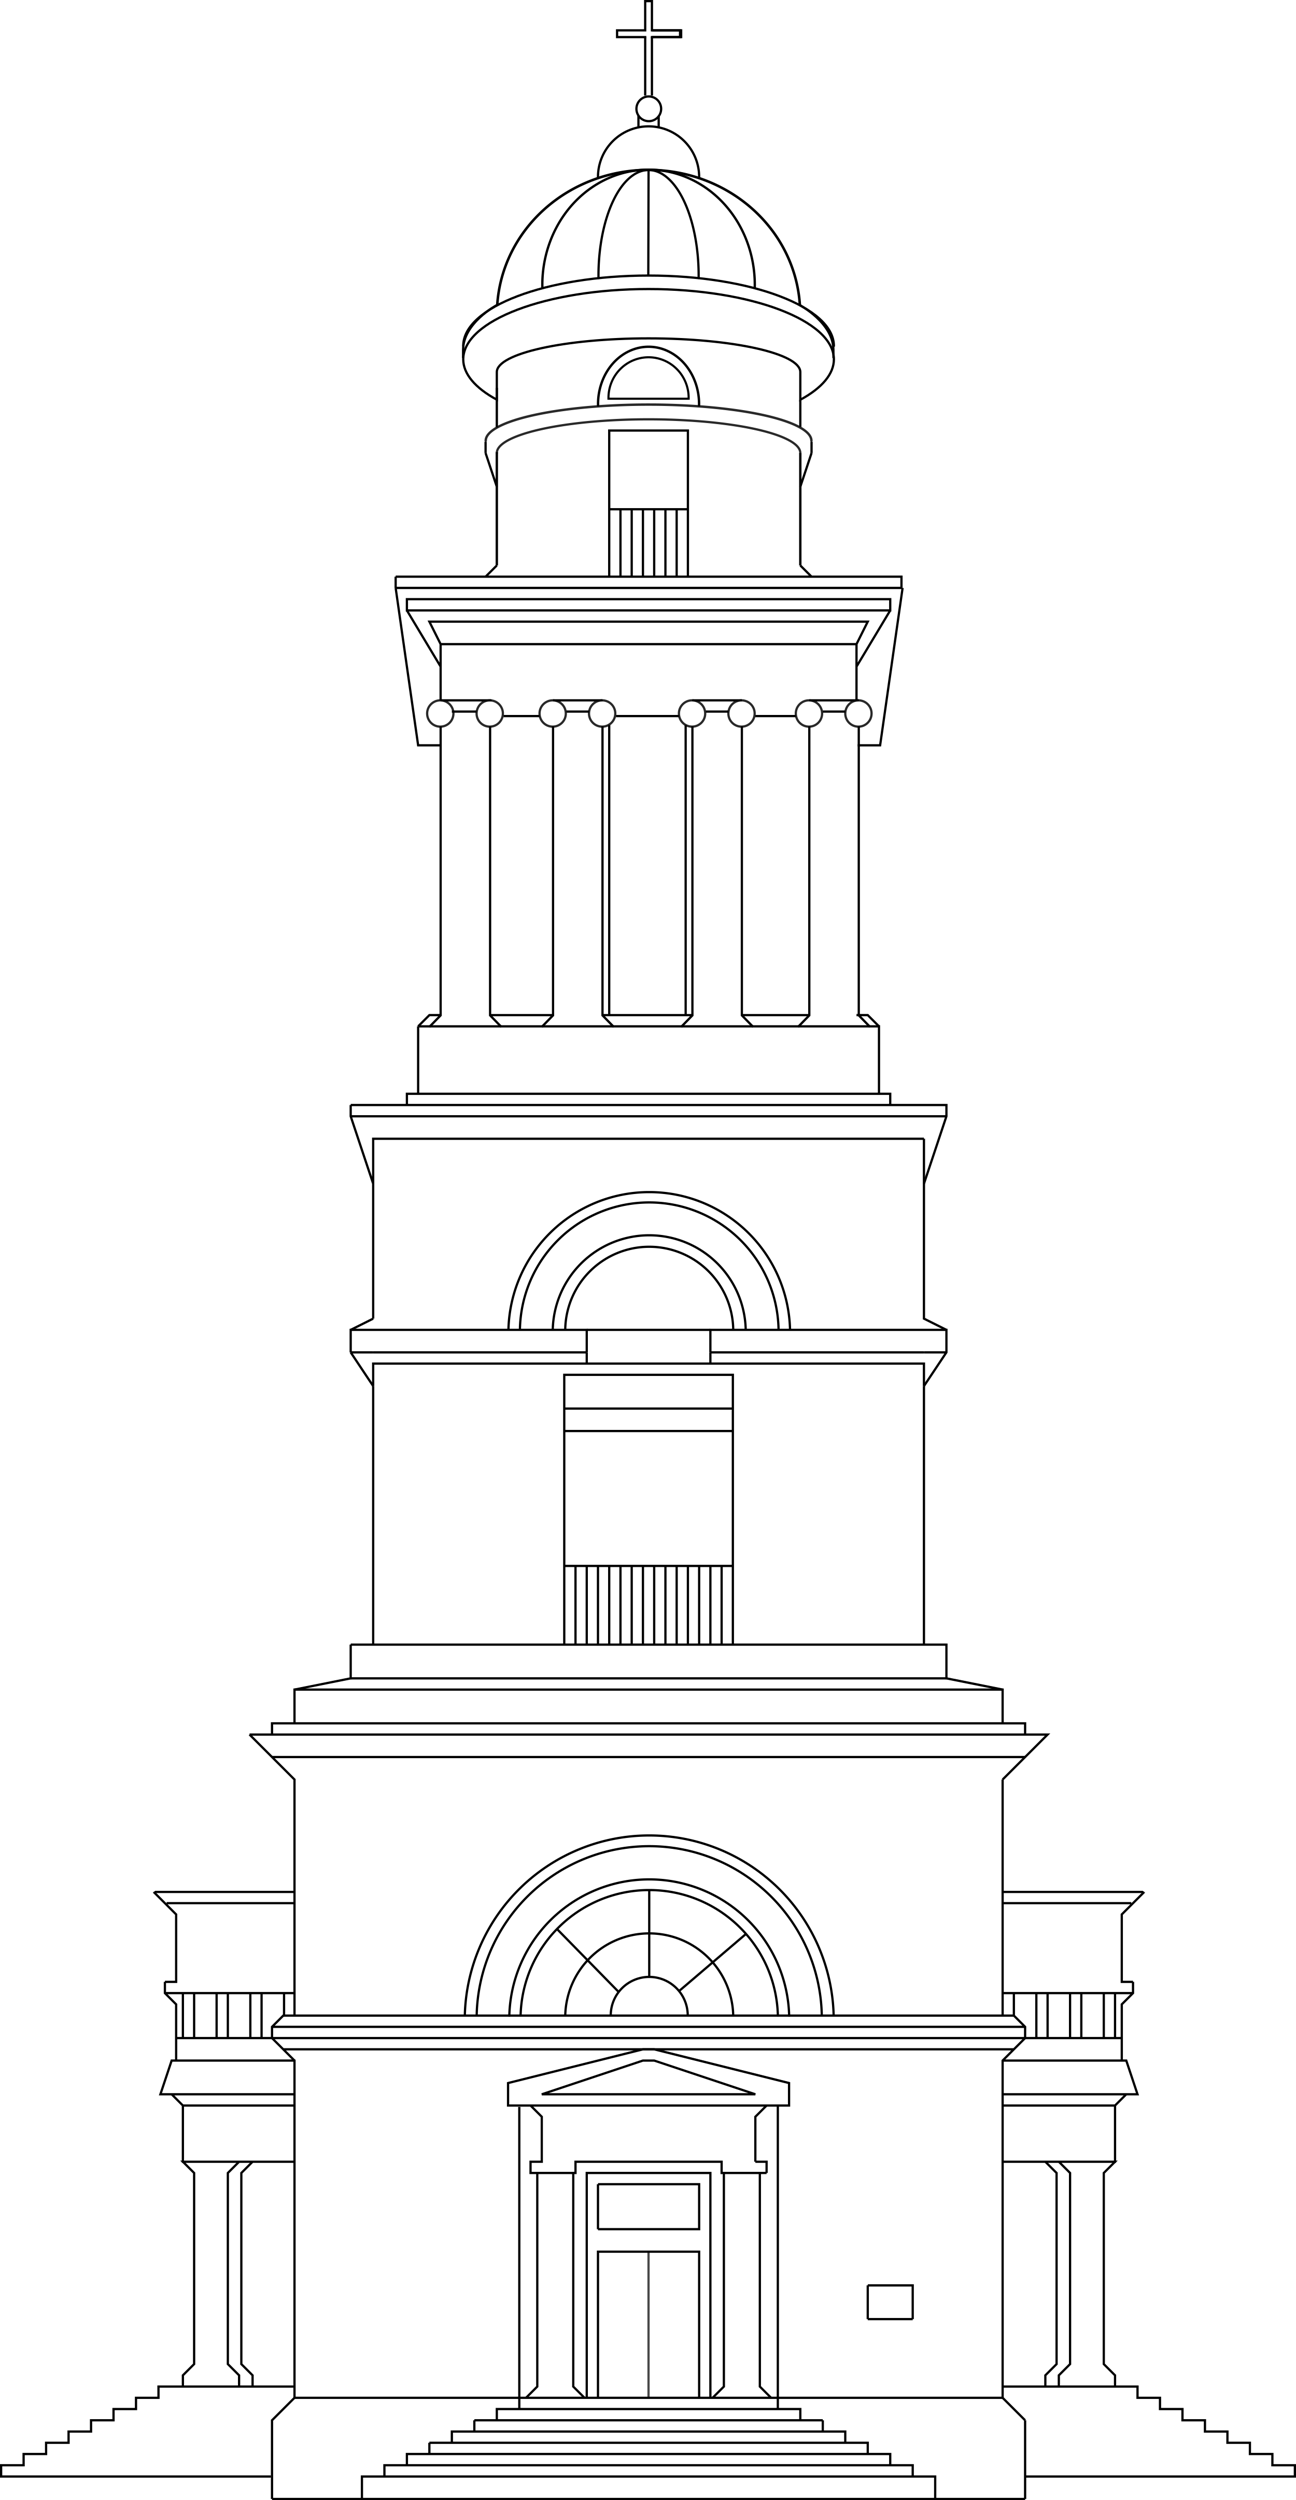<?xml version="1.0"?>
<svg xmlns="http://www.w3.org/2000/svg" width="576.5" height="1112" viewBox="0 0 576.5 1112">
  <g transform="translate(-14 -84.75)" fill="none" stroke="#000">
    <path d="M145 1151.25v-150l-10-10v-5l5-5h325l5 5v5l-10 10v150zM135 986.25h335M135 991.25h335M140 996.25h325M245 1151.25v-129.391M360 1151.25v-129.954M145 981.25v-105l-20-20M125 856.25h355l-20 20M460 876.25v49.966m0 0v55.034M125 856.25h355M135 856.25v-5h335v5M145 851.25v-15h315v15"/>
    <path d="M245.58 981.148a57.239 57.239 0 0157.22-55.737 57.239 57.239 0 0157.219 55.738" stroke-linecap="round"/>
    <path d="M220.771 981.03a82.057 82.057 0 0182.029-79.904 82.057 82.057 0 0182.028 79.905" stroke-linecap="round"/>
    <path d="M226.052 980.658a76.774 76.774 0 0176.748-74.76 76.774 76.774 0 0176.747 74.761" stroke-linecap="round"/>
    <path d="M240.559 981.294a62.262 62.262 0 0162.24-60.628 62.262 62.262 0 0162.241 60.629" stroke-linecap="round"/>
    <path d="M265.444 981.075a37.368 37.368 0 0137.356-36.387 37.368 37.368 0 0137.355 36.388" stroke-linecap="round"/>
    <path d="M285.684 980.72a17.121 17.121 0 0117.116-16.672 17.121 17.121 0 0117.115 16.672" stroke-linecap="round"/>
    <path d="M261.688 942.657l27.327 27.89M315.985 970.406l29.929-25.55M302.802 964.066v-38.66M135 866.25h335M145 836.25l25-5v-15M460 836.25l-25-5v-15H170M480 971.25v20M475 971.25v20M513 1001.25v-25l5-5v-5M518 966.25h-5v-30l10-10M490 971.25v20M495 971.25v20M505 971.25v20M510 971.25v20M125.354 971.25v20M130.354 971.25v20M92.354 1001.25v-25l-5-5v-5M87.354 966.25h5v-30l-10-10M115.354 971.25v20M110.354 971.25v20M100.354 971.25v20M95.354 971.25v20M180 701.25v115M425 701.25v115M275 686.25h-95M330 686.25h95"/>
    <path d="M265.444 675.675a37.368 37.368 0 0137.356-36.388 37.368 37.368 0 0137.355 36.389" stroke-linecap="round"/>
    <path d="M240.174 675.98a62.647 62.647 0 0162.626-61.003 62.647 62.647 0 0162.625 61.005" stroke-linecap="round"/>
    <path d="M259.89 675.98a42.924 42.924 0 0142.91-41.798 42.924 42.924 0 0142.91 41.799" stroke-linecap="round"/>
    <path d="M245.286 675.592a57.533 57.533 0 0157.514-56.024 57.533 57.533 0 0157.513 56.025" stroke-linecap="round"/>
    <path d="M235 286.25a67.5 15 0 0167.5-15 67.5 15 0 0167.5 15" opacity=".839" stroke-linecap="round"/>
    <path d="M230.062 280.798a72.438 16.097 0 0172.438-16.097 72.438 16.097 0 0172.438 16.097" opacity=".839" stroke-width="1.073" stroke-linecap="round"/>
    <path d="M230 281.25v5M375 281.25v5"/>
    <path d="M235 336.25v-50.373" stroke-width="1.058"/>
    <path d="M370 336.25v-49.975" stroke-width="1.054"/>
    <path d="M235 301.25l-5-15M370 301.25l5-15M290 311.25v30M295 311.25v30M300 311.25v30M305 311.25v30M310 311.25v30M315 311.25v30M285 311.25h35M365 1011.25l-60-15h-5l-60 15v10h125zM355 1051.25v-5h-5m-100-25l5 5v20h-5v5h20v-5h65v5h20"/>
    <path d="M350 1046.25v-20l5-5M253 1051.25v95l-5 5M269 1051.25v95l5 5M336 1051.25v95l-5 5M352 1051.25v95l5 5M275 1151.25v-100h55v100"/>
    <path d="M280 1151.25v-65h45v65M280 1056.25v20M280 1076.25h45v-20h-45M255 1016.25l45-15h5l45 15zM400 1101.25v15M420 1116.25h-20M400 1101.25h20v15M145 1151.25l-10 10v35M135 1196.25h335M470 1196.25v-35M470 1161.25l-10-10M460 1146.25h60v5h10v5h10v5h10v5h10v5h10v5h10v5h10v5H470"/>
    <path d="M144.5 1146.25h-60v5h-10v5h-10v5h-10v5h-10v5h-10v5h-10v5h-10v5h120M510 1146.25v-5l-5-5v-85l5-5h-25l5 5v85l-5 5v5M460 1046.25h50v-25l5-5h5l-5-15h-55M515 1016.25h-55M479 1046.25l5 5v85l-5 5v5M460 926.25h62.446M513.019 991.25H470M517.943 971.25H460M465 971.25v10M517.24 931.25H460M95.354 1146.25v-5l5-5v-85l-5-5h25l-5 5v85l5 5v5M145.354 1046.25h-50v-25l-5-5h-5l5-15h55M126.354 1046.25l-5 5v85l5 5v5M145.354 926.25H82.907M92.335 991.25h43.019M87.41 971.25h57.944M140.354 971.25v10M88.114 931.25h57.24M90 1016.25h55M95 1021.25h50M460 1021.25h50M265 781.25h75M180 701.25l-10-15M170 686.25v-10h105v10M330 686.25v-10h105v10l-10 15M170 686.25h10M425 686.25h10M265 816.25v-120h75v120"/>
    <path d="M180 701.25v-10h245v10M275 686.25v5M330 686.25v5M170 831.25h265M275 676.25h55M435 676.25l-10-5v-80M425 591.25H180v80M180 671.25l-10 5M180 611.25l-10-30v-5"/>
    <path d="M170 576.25h265v5l-10 30M170 581.25h265M195 576.25v-5h215v5M200 571.25v-30M200 541.25h205v30"/>
    <path d="M205 541.25l5-5v-125M237 541.25l-5-5v-125" transform="matrix(1 0 0 1.028 .01 -14.908)"/>
    <path d="M205 541.25l5-5v-125M237 541.25l-5-5v-125" transform="matrix(1 0 0 1.028 164.005 -14.908)"/>
    <path d="M205 541.25l5-5v-125M237 541.25l-5-5v-125" transform="matrix(1 0 0 1.028 50.009 -14.908)"/>
    <path d="M205 541.25l5-5v-125M237 541.25l-5-5v-125" transform="matrix(1 0 0 1.028 112.007 -14.908)"/>
    <path d="M200 541.25l5-5h5M232 536.25h28M282 536.25h40M344 536.25h30M405 541.25l-5-5h-5"/>
    <g stroke-linecap="round">
      <circle r="5.85" cy="402.1" cx="209.85" opacity=".839"/>
      <circle cx="231.85" cy="402.1" r="5.85" opacity=".839"/>
    </g>
    <g transform="translate(50)" stroke-linecap="round">
      <circle cx="209.85" cy="402.1" r="5.85" opacity=".839"/>
      <circle r="5.85" cy="402.1" cx="231.85" opacity=".839"/>
    </g>
    <g transform="translate(112)" stroke-linecap="round">
      <circle r="5.85" cy="402.1" cx="209.85" opacity=".839"/>
      <circle cx="231.85" cy="402.1" r="5.85" opacity=".839"/>
    </g>
    <g transform="translate(164)" stroke-linecap="round">
      <circle cx="209.85" cy="402.1" r="5.85" opacity=".839"/>
      <circle r="5.85" cy="402.1" cx="231.85" opacity=".839"/>
    </g>
    <path d="M210 396.25h22.59M215 401.25h11M260 396.25h22M266 401.25h10M322 396.25h22M328 401.25h10M380 401.25h10M374 396.25h22M210 396.25v-25h185v25M210 371.25l-5-10h195l-5 10M210 416.25h-10l-10-70M190 346.25v-5M395.505 416.25h10l10-70M415 346.25v-5H190M190 346.25h225M195 351.25v5h215v-5zM195 356.25l15 25M410 356.25l-15 25M238 403.25h16M288 403.25h28M350 403.25h18M270 781.25v35M275 781.25v35M280 781.25v35M285 781.25v35M290 781.25v35M295 781.25v35M300 781.25v35M305 781.25v35M310 781.25v35M315 781.25v35M320 781.25v35M325 781.25v35M330 781.25v35M335 781.25v35M265 711.25h75M340 721.25h-75M285 536.25v-129M319 536.25v-129M375 341.25l-5-5M230 341.25l5-5M285 341.25v-65h35v65"/>
    <path d="M302.5 213.309c-45.531 0-82.442 14.017-82.441 31.308.035 6.41 5.25 12.662 14.941 17.91V250.25c0-8.284 30.22-15 67.5-15s67.5 6.716 67.5 15v12.314c9.71-5.258 14.926-11.524 14.941-17.947 0-17.291-36.91-31.309-82.441-31.308z" stroke-linecap="round"/>
    <path d="M370 262.65v12"/>
    <path d="M235 257.25v17.623" stroke-width="1.026"/>
    <path d="M298 141.25v-5M307 141.25v-5"/>
    <circle cx="302.6" cy="133.15" r="5.5" stroke-linecap="round"/>
    <path d="M301 127.25v-26M304 127.25v-26M304 101.25h13v-3h-13"/>
    <path d="M303.5 101.25h13v-3h-13M301.5 101.25h-13v-3h13M301 98.25v-13h3v13"/>
    <path d="M235.2 220.246a67.435 63.964 0 0167.3-59.93 67.435 63.964 0 0167.3 59.934" stroke-width="1.131" stroke-linecap="round"/>
    <path d="M280.006 163.95a22.5 22.5 0 01-.006-.5 22.5 22.5 0 0122.5-22.5 22.5 22.5 0 0122.5 22.5h0a22.5 22.5 0 01-.006.5" stroke-linecap="round"/>
    <path d="M235 220.45s-15 7.896-15 20v3.521M369.733 220.45s15 7.896 15 20v3.521"/>
    <path d="M255.256 212.589a47.256 51.228 0 01-.013-1.14 47.256 51.228 0 0147.257-51.227 47.256 51.228 0 0147.256 51.228h0a47.256 51.228 0 01-.013 1.14" stroke-width="1.041" stroke-linecap="round"/>
    <path d="M280.225 208.39a22.28 46.973 0 01-.006-1.045 22.28 46.973 0 0122.28-46.973 22.28 46.973 0 0122.28 46.973h0a22.28 46.973 0 01-.005 1.045" stroke-linecap="round"/>
    <path d="M302.503 160.54l-.123 46.71"/>
    <path d="M280.037 265.013a22.468 25.466 0 01-.006-.566 22.468 25.466 0 0122.469-25.466 22.468 25.466 0 0122.468 25.466h0a22.468 25.466 0 01-.006.567" stroke-width="1.063" stroke-linecap="round"/>
    <path d="M284.675 262.088a17.83 18.029 0 01-.005-.401 17.83 18.029 0 0117.83-18.029 17.83 18.029 0 0117.829 18.029h0a17.83 18.029 0 01-.005.401z" stroke-width=".946" stroke-linecap="round"/>
    <path d="M245 1151.25v5h115v-5M235 1156.25h135v5H235zM225 1161.25h155M380 1161.25v5H225v-5M215 1166.25h175v5H215zM205 1171.25h195v5"/>
    <path d="M400 1176.25H205v-5M195 1176.25h215v5H195zM185 1181.25h235v5H185zM430 1196.25v-10H175v10"/>
    <path d="M302.5 207.309c-45.531 0-82.442 14.017-82.441 31.308m164.882 0c0-17.291-36.91-31.309-82.441-31.308" stroke-linecap="round"/>
    <path d="M302.485 1086.25v65" opacity=".718"/>
  </g>
</svg>
